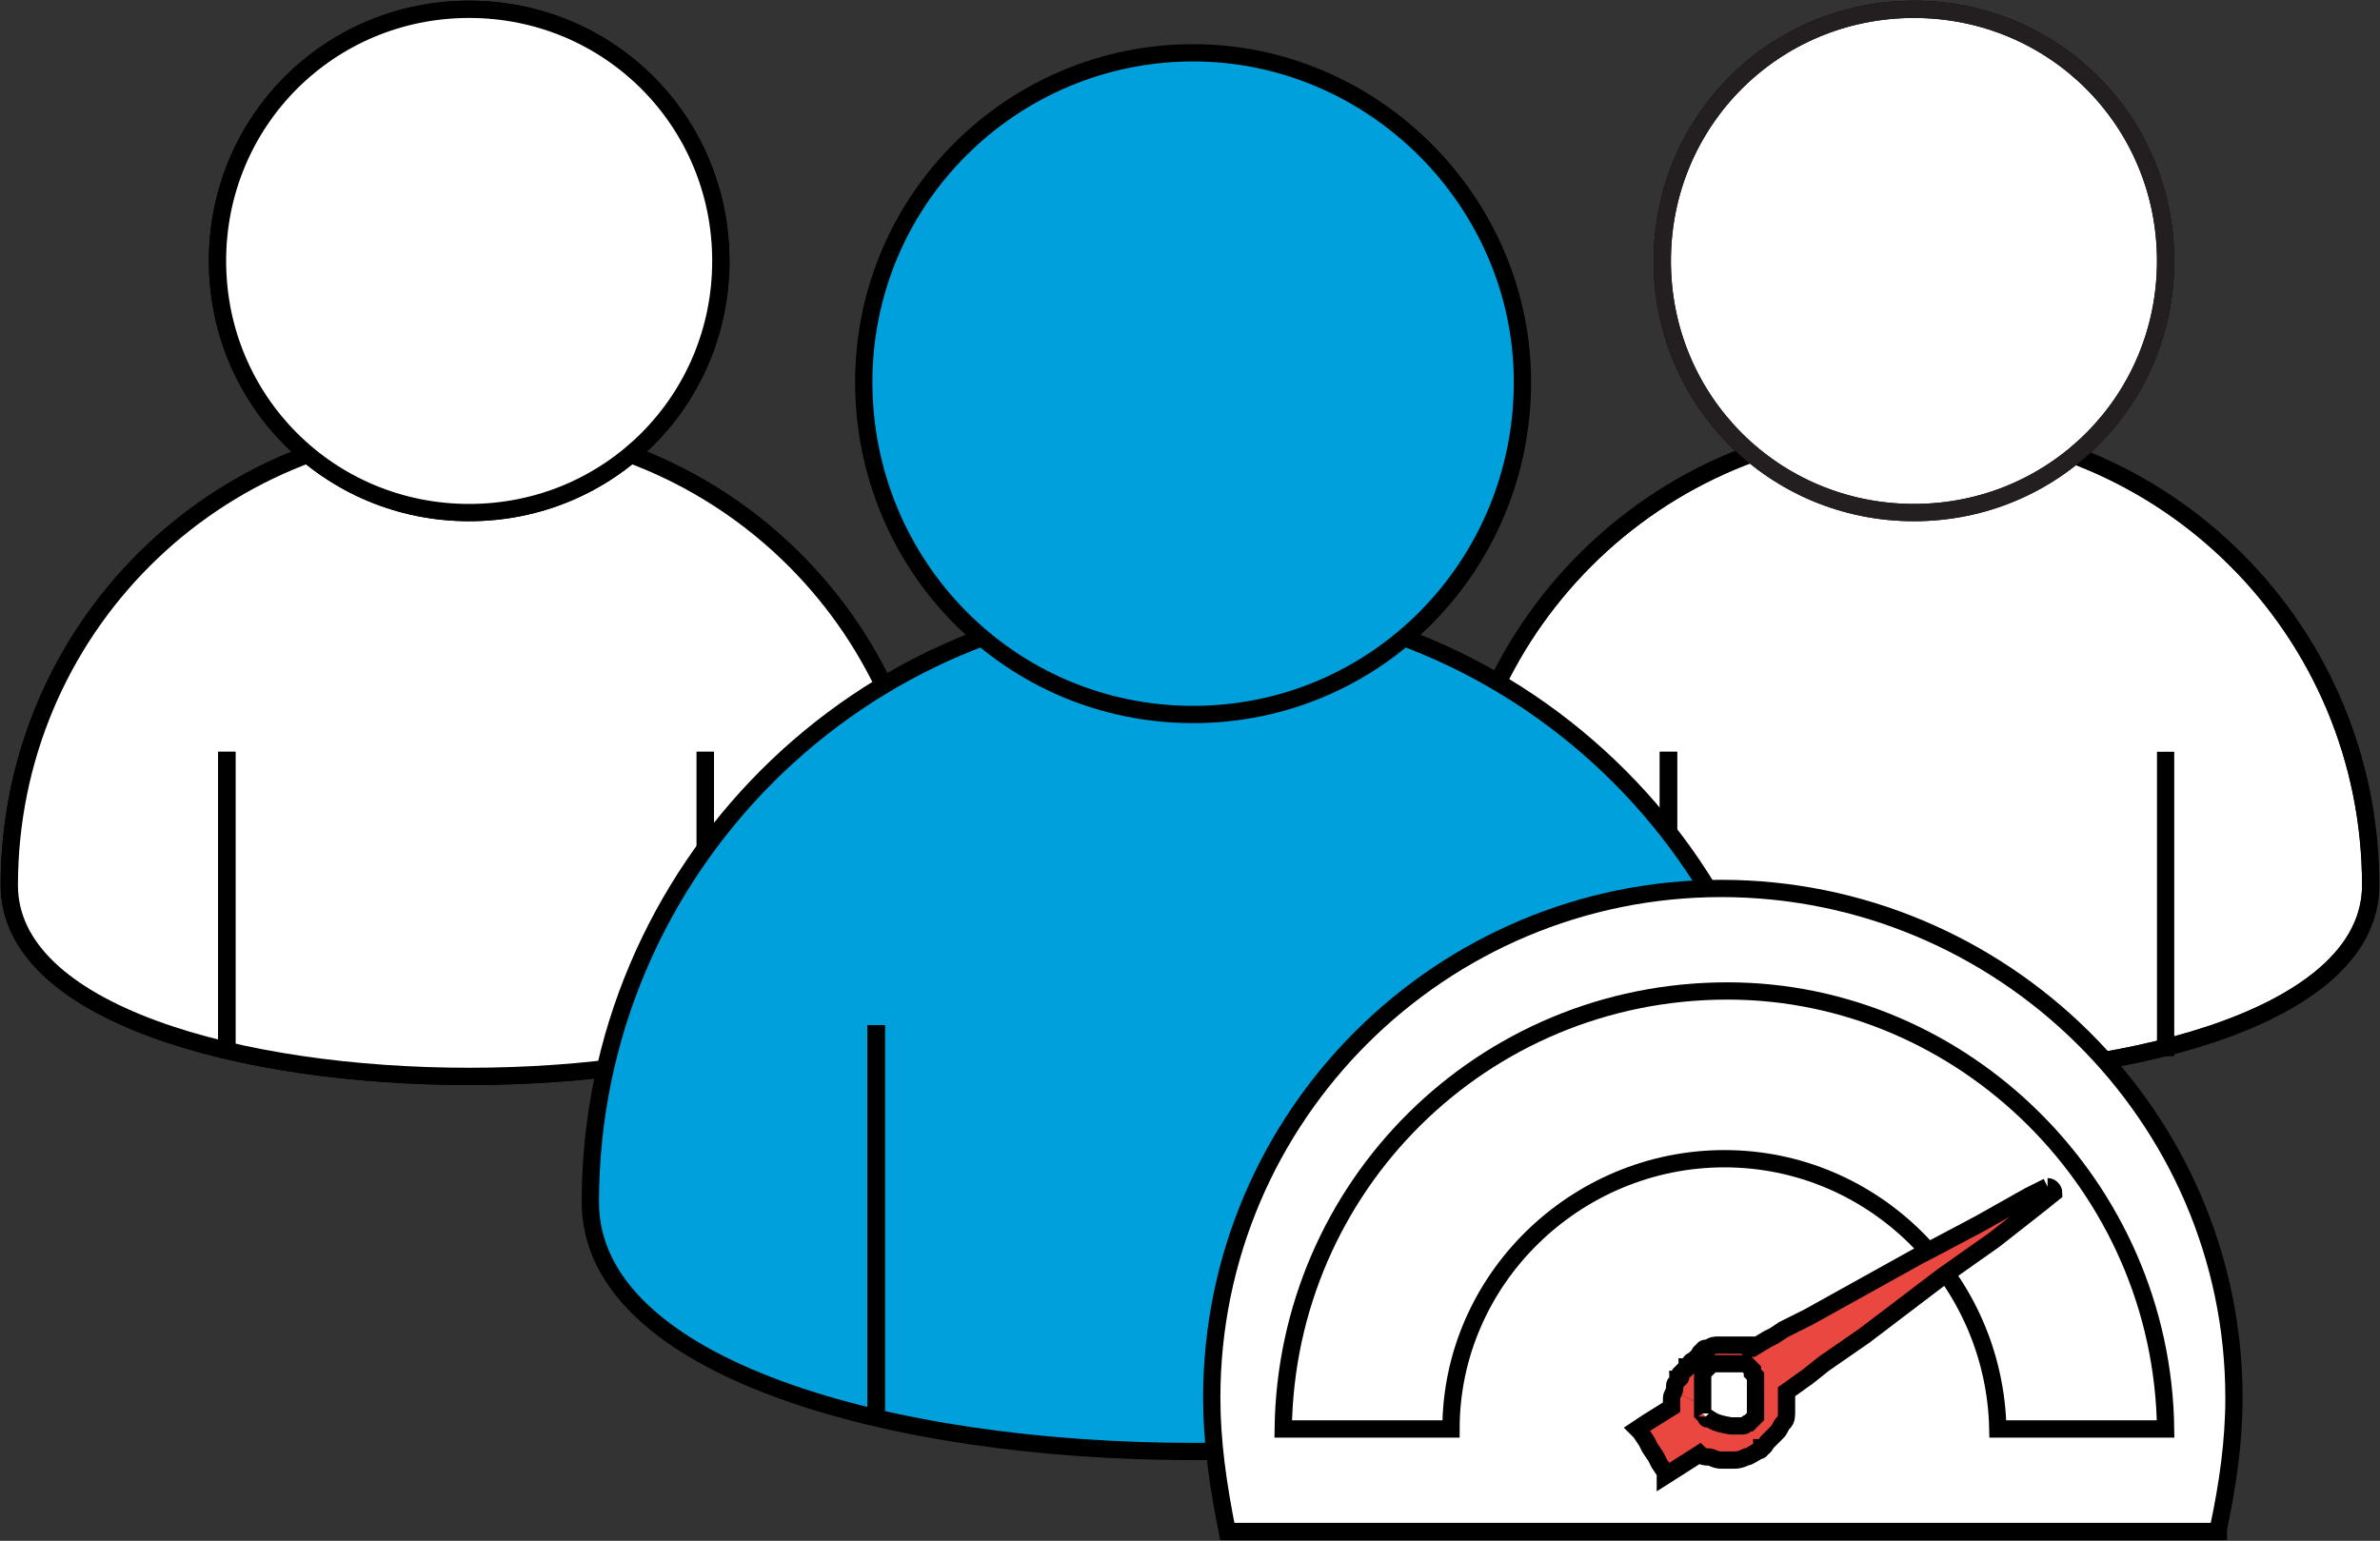 <?xml version="1.0" encoding="utf-8"?>
<!-- Generator: Adobe Illustrator 24.3.0, SVG Export Plug-In . SVG Version: 6.00 Build 0)  -->
<svg version="1.1" id="Layer_1" xmlns="http://www.w3.org/2000/svg" xmlns:xlink="http://www.w3.org/1999/xlink" x="0px" y="0px"
	 viewBox="0 0 76.6 49.6" style="enable-background:new 0 0 76.6 49.6;" xml:space="preserve">
<rect x="0" y="0" width="76.6" height="49.6" fill="#333333" stroke="none"/>
<style type="text/css">
	.st0{fill:#FFFFFF;stroke:#231F20;stroke-width:0.556;stroke-miterlimit:10;}
	.st1{fill:#FFFFFF;stroke:#000000;stroke-width:0.556;stroke-miterlimit:10;}
	.st2{fill:none;stroke:#000000;stroke-width:0.556;stroke-miterlimit:10;}
	.st3{fill:none;stroke:#231F20;stroke-width:0.556;stroke-miterlimit:10;}
	.st4{fill:#00A0DC;}
	.st5{fill:#00A0DC;stroke:#000000;stroke-width:0.556;stroke-miterlimit:10;}
	.st6{fill:#E94740;stroke:#000000;stroke-width:0.556;stroke-miterlimit:10;}
</style>
<g>
	<g>
		<path class="st0" d="M76.3,28.5c0,8.2-29.6,8.2-29.6,0s6.6-14.8,14.8-14.8S76.3,20.3,76.3,28.5"/>
		<path class="st1" d="M29.9,28.5c0,8.2-29.6,8.2-29.6,0s6.6-14.8,14.8-14.8S29.9,20.3,29.9,28.5"/>
		<path class="st1" d="M29.9,28.5c0,8.2-29.6,8.2-29.6,0s6.6-14.8,14.8-14.8S29.9,20.3,29.9,28.5z"/>
		<path class="st1" d="M23.2,8.4c0,4.5-3.6,8.1-8.1,8.1S7,12.9,7,8.4s3.6-8.1,8.1-8.1S23.2,3.9,23.2,8.4"/>
		<path class="st1" d="M23.2,8.4c0,4.5-3.6,8.1-8.1,8.1S7,12.9,7,8.4s3.6-8.1,8.1-8.1S23.2,3.9,23.2,8.4z"/>
		<line class="st1" x1="7.3" y1="34" x2="7.3" y2="24.2"/>
		<line class="st1" x1="7.3" y1="34" x2="7.3" y2="24.2"/>
		<line class="st1" x1="22.7" y1="34" x2="22.7" y2="24.2"/>
		<line class="st2" x1="22.7" y1="34" x2="22.7" y2="24.2"/>
		<line class="st2" x1="69.7" y1="34" x2="69.7" y2="24.2"/>
		<path class="st2" d="M76.3,28.5c0,8.2-29.6,8.2-29.6,0s6.6-14.8,14.8-14.8S76.3,20.3,76.3,28.5z"/>
		<path class="st1" d="M69.7,8.4c0,4.5-3.6,8.1-8.1,8.1s-8.1-3.6-8.1-8.1s3.6-8.1,8.1-8.1S69.7,3.9,69.7,8.4"/>
		<path class="st3" d="M69.7,8.4c0,4.5-3.6,8.1-8.1,8.1s-8.1-3.6-8.1-8.1s3.6-8.1,8.1-8.1S69.7,3.9,69.7,8.4z"/>
		<line class="st1" x1="53.7" y1="34" x2="53.7" y2="24.2"/>
		<line class="st2" x1="53.7" y1="34" x2="53.7" y2="24.2"/>
		<path class="st4" d="M57.8,38.7c0,10.7-38.8,10.7-38.8,0s8.7-19.4,19.4-19.4C49.1,19.3,57.8,28,57.8,38.7"/>
		<path class="st2" d="M57.8,38.7c0,10.7-38.8,10.7-38.8,0s8.7-19.4,19.4-19.4C49.1,19.3,57.8,28,57.8,38.7z"/>
		<path class="st5" d="M49,12.3C49,18.2,44.3,23,38.4,23s-10.6-4.8-10.6-10.7c0-5.9,4.8-10.6,10.6-10.6S49,6.5,49,12.3z"/>
		<line class="st1" x1="28.2" y1="45.8" x2="28.2" y2="33"/>
		<line class="st2" x1="28.2" y1="45.8" x2="28.2" y2="33"/>
		<line class="st1" x1="48.3" y1="45.8" x2="48.3" y2="33"/>
		<line class="st2" x1="48.3" y1="45.8" x2="48.3" y2="33"/>
	</g>
	<g>
		<path class="st1" d="M39.5,49.3L39.5,49.3C39.2,47.8,39,46.4,39,45c0-9.1,7.4-16.4,16.4-16.4S71.9,35.9,71.9,45
			c0,1.4-0.2,2.8-0.5,4.2l0,0.1H39.5z"/>
		<path class="st1" d="M69.7,46h-5.4c-0.1-4.8-4-8.7-8.8-8.7c-4.8,0-8.8,3.9-8.8,8.7h-5.4c0.1-7.8,6.4-14.1,14.3-14.1
			C63.2,31.9,69.6,38.2,69.7,46z"/>
		<path class="st6" d="M65.9,38.2C65.9,38.2,65.9,38.2,65.9,38.2C65.9,38.2,65.9,38.2,65.9,38.2l-0.6,0.3l-1.6,0.9l-1.7,0.9
			l-0.2,0.1l-3.6,2l0,0l-0.8,0.4L57.1,43h0l-0.2,0.1l-0.5,0.3c0,0-0.1,0-0.1,0c0,0,0,0,0,0c0,0-0.1,0-0.1-0.1c0,0-0.1,0-0.2,0
			c0,0,0,0,0,0h0c0,0,0,0-0.1,0c0,0,0,0-0.1,0c-0.1,0-0.1,0-0.2,0c0,0,0,0,0,0c0,0-0.1,0-0.1,0c-0.1,0-0.1,0-0.2,0c0,0,0,0,0,0
			c-0.1,0-0.2,0-0.3,0.1c0,0,0,0,0,0c0,0-0.1,0-0.1,0c0,0,0,0,0,0c0,0,0,0,0,0c0,0-0.1,0-0.1,0.1c0,0,0,0,0,0c0,0-0.1,0-0.1,0.1
			c0,0,0,0,0,0c0,0-0.1,0.1-0.1,0.1c0,0,0,0,0,0c0,0-0.1,0.1-0.1,0.1c0,0-0.1,0-0.1,0.1c0,0,0,0.1-0.1,0.1c0,0,0,0,0,0
			c0,0,0,0.1-0.1,0.1c0,0-0.1,0.1-0.1,0.1c0,0,0,0,0,0.1c0,0,0,0,0,0c0,0,0,0.1-0.1,0.1c0,0.1-0.1,0.1-0.1,0.2c0,0,0,0,0,0.1
			c0,0,0,0,0,0v0c0,0,0,0,0,0c0,0.1-0.1,0.2-0.1,0.3c0,0,0,0,0,0c0,0.1,0,0.2,0,0.3l0,0l0,0l-0.8,0.5l-0.3,0.2l0.1,0.1v0l0.2,0.3
			l0.1,0.2l0.2,0.3l0.1,0.2l0.2,0.3l0,0.1l1.1-0.7l0,0c0.1,0.1,0.2,0.1,0.3,0.1c0.1,0,0.2,0.1,0.4,0.1c0.1,0,0.1,0,0.2,0
			c0.1,0,0.1,0,0.2,0c0.1,0,0.2,0,0.4-0.1c0.1,0,0.2-0.1,0.4-0.2c0,0,0.1,0,0.1-0.1c0.1,0,0.1-0.1,0.2-0.2c0.1-0.1,0.2-0.2,0.3-0.3
			c0,0,0,0,0,0c0.1-0.1,0.1-0.2,0.2-0.3c0,0,0,0,0,0c0.1-0.1,0.1-0.2,0.1-0.4c0,0,0,0,0,0c0,0,0-0.1,0-0.1c0,0,0,0,0,0
			c0-0.1,0-0.1,0-0.2c0,0,0,0,0,0c0,0,0,0,0,0c0-0.1,0-0.2,0-0.3l0,0l0,0l0.7-0.5l0.5-0.4l1.3-0.9h0l2.5-1.9l1.7-1.2l1.4-1.1
			l0.5-0.4C66.1,38.3,66,38.2,65.9,38.2 M54.9,45.6L54.9,45.6c0,0-0.1-0.1-0.1-0.1c0,0,0,0,0-0.1c0,0,0,0,0,0c0,0,0,0,0-0.1
			c0,0,0,0,0-0.1c0,0,0-0.1,0-0.1c0,0,0,0,0-0.1c0,0,0-0.1,0-0.1c0,0,0,0,0,0c0,0,0,0,0-0.1c0,0,0,0,0-0.1c0,0,0-0.1,0-0.1
			c0,0,0-0.1,0-0.1c0,0,0,0,0-0.1c0,0,0-0.1,0-0.1c0,0,0,0,0-0.1v0c0,0,0,0,0.1-0.1c0,0,0,0,0.1-0.1c0,0,0,0,0.1-0.1c0,0,0,0,0.1,0
			c0,0,0,0,0,0c0,0,0,0,0,0c0,0,0.1,0,0.1,0c0,0,0,0,0.1,0c0,0,0.1,0,0.1,0c0,0,0.1,0,0.1,0c0,0,0.1,0,0.1,0c0,0,0,0,0,0
			c0,0,0,0,0,0c0,0,0.1,0,0.1,0c0,0,0,0,0.1,0c0,0,0,0,0,0c0,0,0,0,0,0c0,0,0,0,0,0c0,0,0,0,0.1,0c0,0,0,0,0.1,0c0,0,0,0,0.1,0
			c0,0,0,0,0.1,0.1c0,0,0,0,0.1,0.1c0,0,0,0,0,0.1c0,0,0,0,0.1,0.1c0,0,0,0,0,0c0,0,0,0,0,0.1c0,0,0,0.1,0,0.1c0,0,0,0,0,0.1
			c0,0,0,0.1,0,0.1c0,0,0,0.1,0,0.1c0,0,0,0,0,0.1c0,0,0,0.1,0,0.1c0,0,0,0,0,0c0,0,0,0,0,0.1c0,0,0,0,0,0c0,0,0,0,0,0.1
			c0,0,0,0.1,0,0.1c0,0,0,0,0,0.1c0,0,0,0.1,0,0.1c0,0,0,0,0,0.1c0,0-0.1,0.1-0.1,0.1c0,0,0,0-0.1,0.1c0,0,0,0,0,0
			c-0.1,0-0.1,0.1-0.2,0.1c0,0-0.1,0-0.1,0c-0.1,0-0.2,0-0.2,0c0,0-0.1,0-0.1,0C55.1,45.8,55.1,45.7,54.9,45.6
			C55,45.7,55,45.7,54.9,45.6C55,45.7,54.9,45.7,54.9,45.6"/>
	</g>
</g>
</svg>
